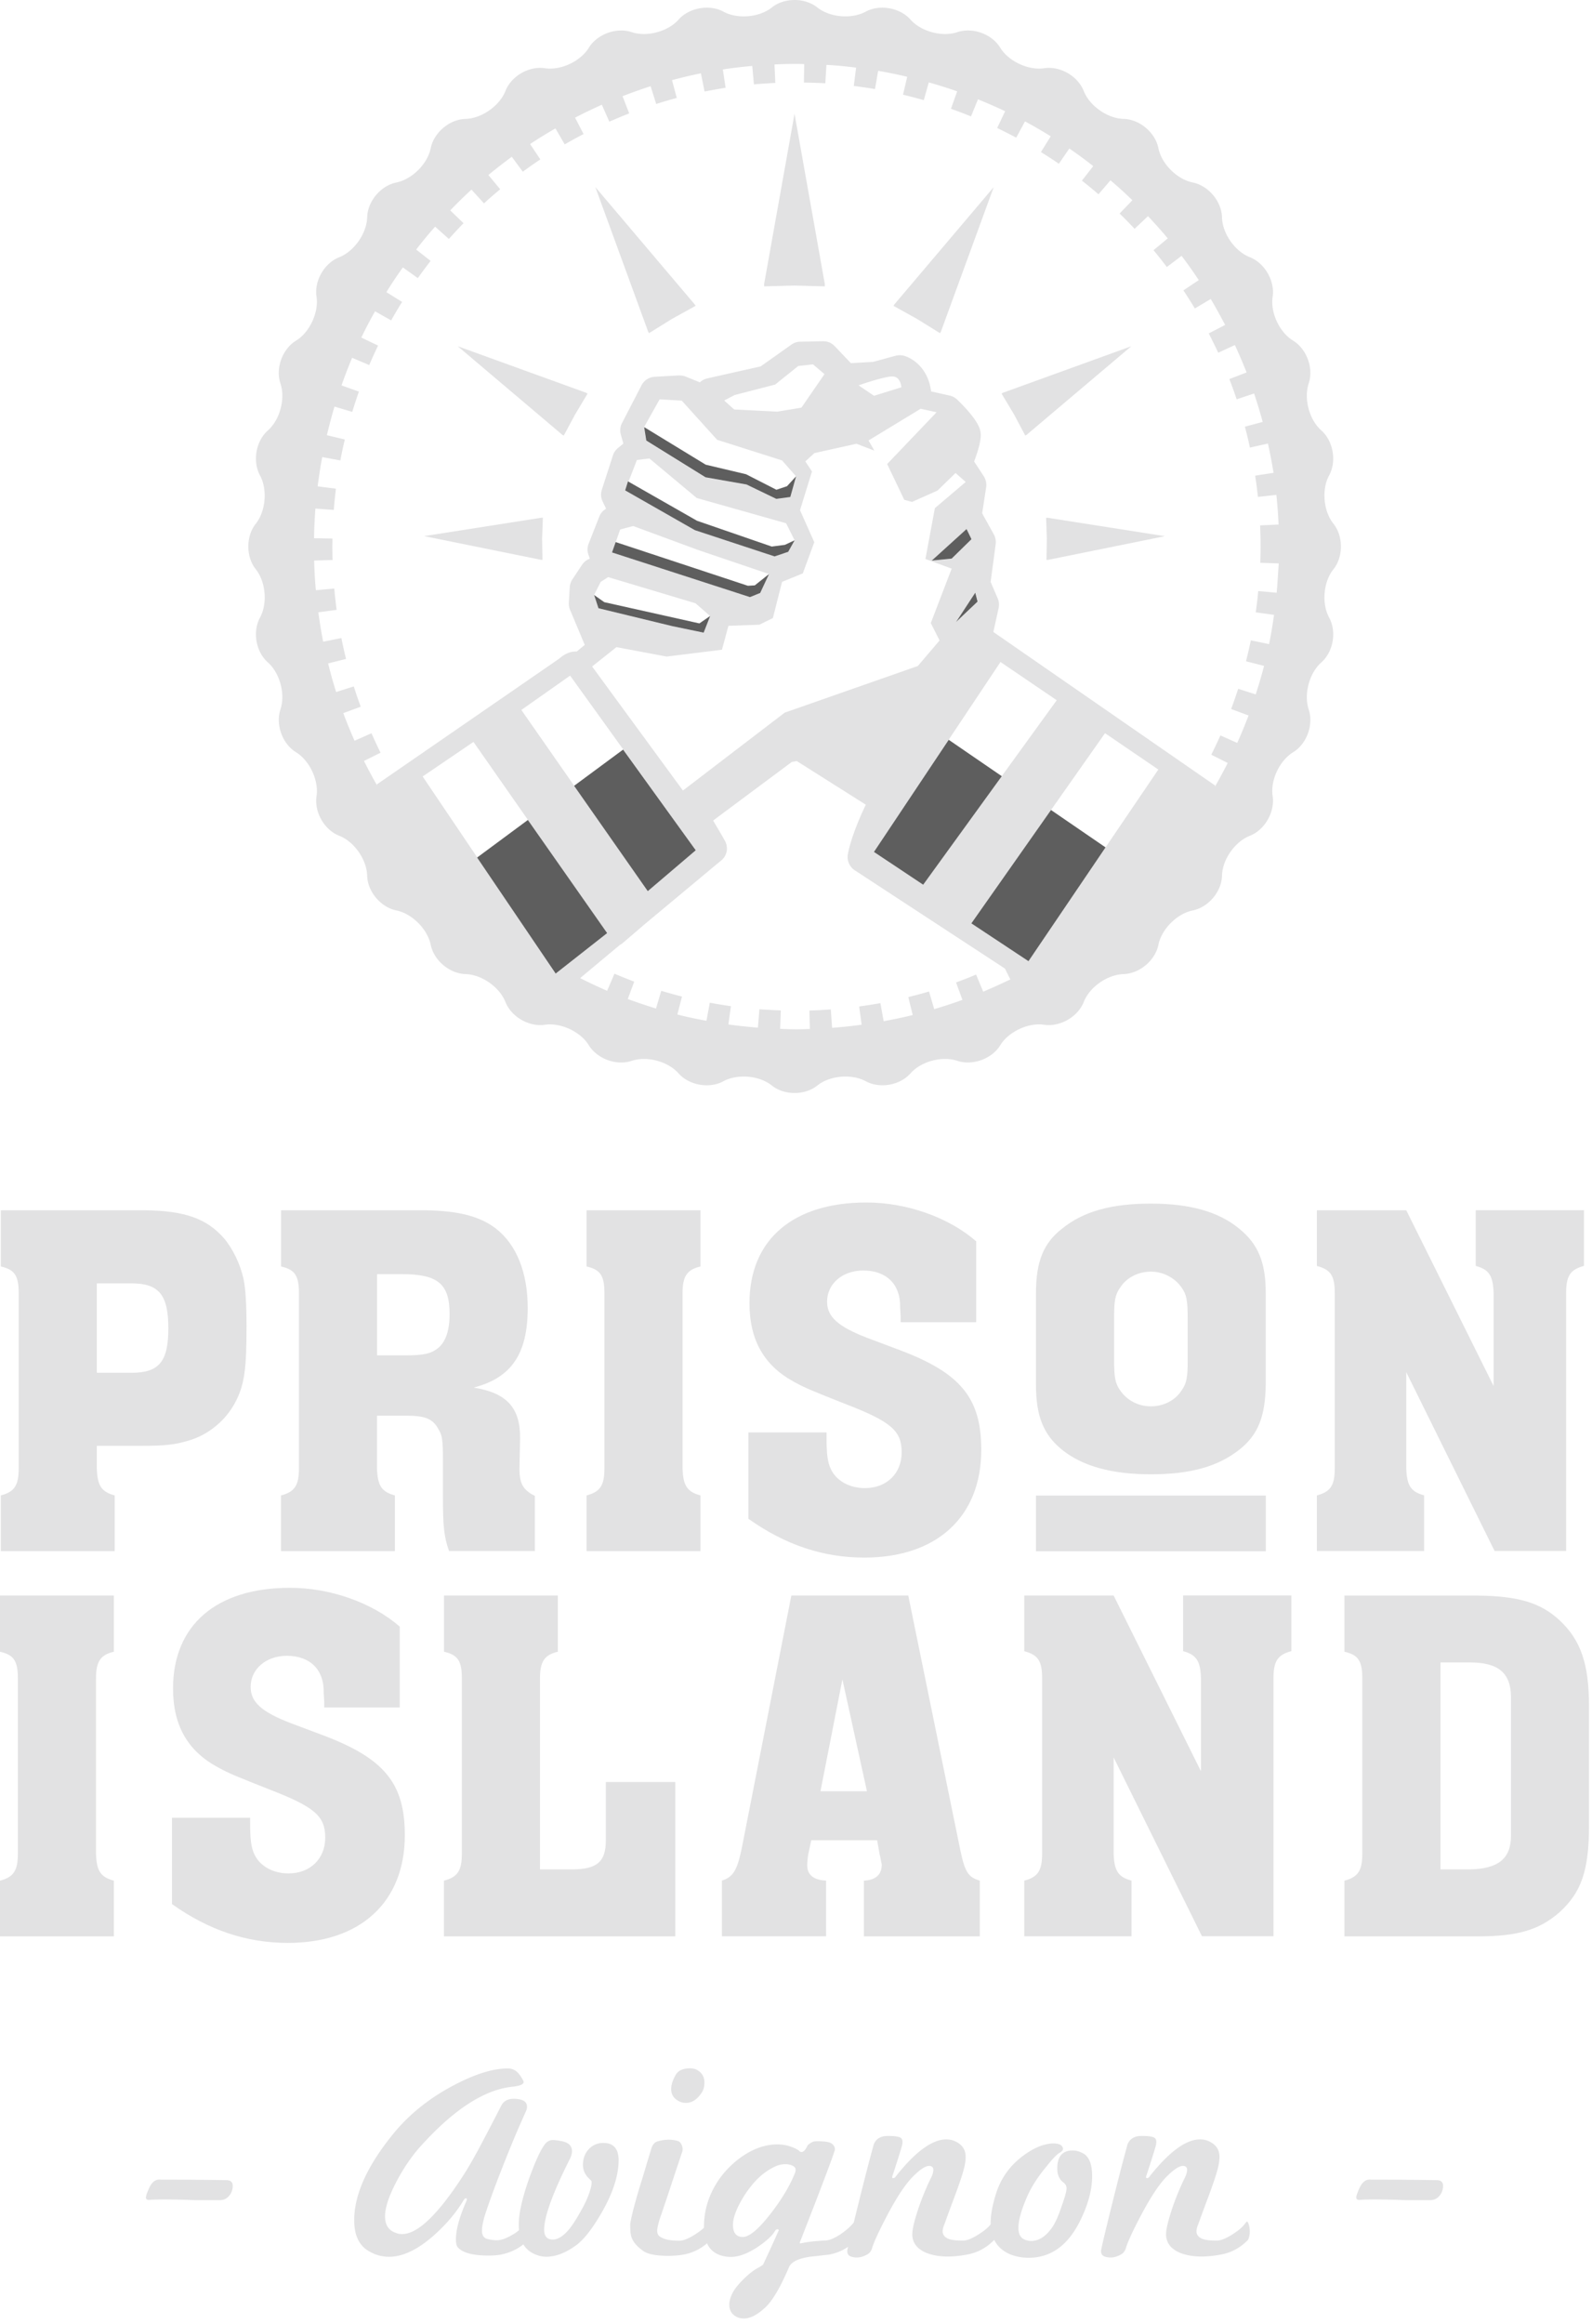 <svg xmlns="http://www.w3.org/2000/svg" width="270" height="394" fill="none"><path fill="#E2E2E3" d="M.14 253.517c2.34-.61 3.03-1.73 3.03-4.59v-29.72c0-2.94-.69-3.98-3.03-4.5v-9.53h24.52c6.67.09 10.39 1.39 13.34 4.76 1.47 1.73 2.77 4.42 3.29 6.84.35 1.56.52 4.33.52 8.14 0 7.19-.35 9.87-1.91 12.82-1.65 3.12-4.59 5.54-7.97 6.5-2.25.69-4.07.87-7.71.87h-7.8v3.82c.09 2.94.78 3.98 3.03 4.59v9.44H.14v-9.44Zm16.28-20.79H22.31c4.68 0 6.24-1.91 6.24-7.54s-1.56-7.62-6.24-7.62H16.42v15.16ZM47.67 253.517c2.34-.61 3.03-1.73 3.03-4.59v-29.72c0-2.94-.69-3.98-3.03-4.5v-9.53H72.18c5.63.09 9.27 1.04 11.95 3.12 3.46 2.69 5.37 7.45 5.37 13.43 0 7.8-2.77 11.86-9.18 13.51 5.63.87 7.97 3.47 7.88 8.66l-.09 4.59c-.09 2.94.52 4.07 2.6 5.11v9.35H76.16c-.87-2.42-1.04-4.33-1.04-9.09v-6.33c0-3.29-.09-4.16-.78-5.28-.95-1.73-2.25-2.25-5.46-2.25h-4.94v8.93c.09 2.94.78 3.98 3.03 4.59v9.44H47.66v-9.44h.01Zm16.28-23.74h4.59c3.29 0 4.5-.26 5.72-1.21 1.3-1.04 1.99-2.95 1.99-5.8 0-5.11-1.99-6.76-8.06-6.76h-4.24v13.77ZM99.48 253.517c2.34-.61 3.03-1.73 3.03-4.59v-29.72c0-2.94-.69-3.98-3.03-4.5v-9.53h19.311v9.53c-2.25.52-3.031 1.64-3.031 4.5v29.72c.09 2.94.781 3.98 3.031 4.59v9.44h-19.31v-9.44ZM165.57 224.147h-12.82v-.96l-.09-1.56c.09-3.9-2.34-6.24-6.24-6.24-3.55 0-6.15 2.25-6.15 5.28 0 2.6 1.91 4.25 6.84 6.15l5.54 2.08c10.31 3.9 13.77 8.14 13.77 16.89 0 11.35-7.54 18.27-19.83 18.27-7.01 0-13.42-2.16-19.66-6.58v-14.64h13.25v.69c0 3.03.17 4.42.78 5.63.95 1.9 3.12 3.12 5.72 3.12 3.72 0 6.24-2.51 6.24-6.06 0-3.64-1.73-5.2-9.61-8.23-5.46-2.17-6.58-2.6-8.49-3.64-5.2-2.77-7.71-7.1-7.71-13.43 0-10.74 7.36-17.06 19.83-17.06 6.84 0 13.94 2.51 18.62 6.58v13.71h.01ZM214.669 234.777c-.09 5.37-1.3 8.49-4.5 11-3.64 2.86-8.31 4.16-14.98 4.16s-11.61-1.39-15.07-4.16c-3.2-2.6-4.42-5.8-4.42-11v-15.57c0-5.37 1.3-8.49 4.42-10.91 3.64-2.95 8.4-4.25 15.07-4.25s11.52 1.39 14.98 4.25c3.21 2.6 4.5 5.72 4.5 10.91v15.57Zm-25.72-4.33c0 3.03.17 4.07 1.04 5.28 1.13 1.64 3.03 2.69 5.2 2.69 2.17 0 4.16-1.04 5.2-2.69.87-1.21 1.04-2.25 1.04-5.02v-7.16c0-3.03-.17-4.07-1.04-5.28-1.13-1.64-3.12-2.69-5.2-2.69-2.16 0-4.16 1.04-5.2 2.69-.87 1.21-1.04 2.25-1.04 5.11v7.07ZM223.34 253.517c2.34-.61 3.03-1.73 3.03-4.59v-29.72c0-2.94-.69-3.98-3.03-4.59v-9.44h15.16l14.81 29.79v-15.77c-.09-2.94-.78-3.98-3.03-4.59v-9.44h18.36v9.44c-2.34.61-3.03 1.73-3.03 4.59v43.74h-12.13l-14.98-30.31v16.29c.09 2.94.78 3.98 3.03 4.59v9.44h-18.19v-9.43ZM0 318.827c2.34-.61 3.03-1.73 3.03-4.59v-29.72c0-2.94-.69-3.98-3.03-4.5v-9.53h19.31v9.53c-2.25.52-3.03 1.64-3.03 4.5v29.72c.09 2.94.78 3.98 3.03 4.59v9.44H0v-9.44ZM67.808 289.467h-12.82v-.96l-.09-1.56c.09-3.9-2.34-6.24-6.24-6.24-3.55 0-6.15 2.25-6.15 5.28 0 2.6 1.91 4.25 6.84 6.15l5.54 2.08c10.31 3.9 13.77 8.14 13.77 16.89 0 11.35-7.54 18.27-19.83 18.27-7.02 0-13.43-2.16-19.66-6.58v-14.64h13.25v.69c0 3.03.17 4.42.78 5.63.95 1.9 3.12 3.12 5.72 3.12 3.72 0 6.24-2.51 6.24-6.06 0-3.64-1.73-5.2-9.61-8.23-5.46-2.17-6.58-2.6-8.49-3.64-5.2-2.77-7.71-7.1-7.71-13.43 0-10.74 7.36-17.06 19.83-17.06 6.84 0 13.94 2.51 18.62 6.58v13.71h.01ZM75.3 318.827c2.34-.61 3.03-1.73 3.03-4.59v-29.72c0-2.94-.69-3.98-3.03-4.5v-9.53h19.31v9.53c-2.25.52-3.03 1.64-3.03 4.5v32.4h5.369c4.33 0 5.8-1.3 5.8-4.94V302.107h11.78v26.16h-39.24v-9.44h.01ZM162.88 313.717c.78 3.64 1.3 4.5 3.29 5.11v9.44h-19.66v-9.44c1.91-.09 3.03-.95 3.03-2.69 0-.26-.09-.35-.26-1.39l-.09-.35-.43-2.42h-11.17l-.52 2.42c-.09.52-.17 1.39-.17 1.82 0 1.65 1.13 2.51 3.2 2.6v9.44h-17.67v-9.44c1.91-.61 2.6-1.73 3.38-5.54l8.4-42.79h19.83l8.84 43.23Zm-20.01-29.02-3.72 18.97h7.88l-4.16-18.97ZM173.711 318.828c2.34-.61 3.03-1.73 3.03-4.59v-29.72c0-2.94-.69-3.981-3.03-4.591v-9.439h15.16l14.81 29.79v-15.77c-.09-2.94-.78-3.98-3.03-4.59v-9.44h18.36v9.44c-2.34.61-3.03 1.73-3.03 4.59v43.74h-12.13l-14.98-30.31v16.29c.09 2.94.78 3.98 3.03 4.59v9.44h-18.19v-9.43ZM228.012 270.498h22.69c6.84.09 10.57 1.21 13.77 4.16 3.64 3.38 5.02 7.449 5.02 14.639v20.181c0 7.62-1.3 11.35-5.02 14.72-3.38 2.95-7.02 4.07-13.77 4.07h-22.69v-9.44c2.34-.61 3.03-1.73 3.03-4.59v-29.72c0-2.94-.69-3.98-3.03-4.5v-9.52Zm16.29 46.42h4.94c4.85-.09 7.02-1.82 7.02-5.72v-23.651c-.09-3.98-2.17-5.719-7.02-5.719h-4.94v35.09ZM214.679 253.538h-38.98v9.44h38.98v-9.44ZM92.07 87.758l-.19.02v-.02l-19.95 3.13 19.88 4.03v-.02l.19.02-.06-3.58.13-3.58Zm7.38-21.12.02-.03-21.84-7.91 17.79 15.06.02-.03.17.12 1.94-3.61 2.11-3.52-.21-.08Zm18.38-14.97.03-.02-16.89-19.93 8.98 24.57.03-.02.08.22 3.91-2.43 4.02-2.22-.16-.17Zm22.08-3.38-5.16-29-5.18 29h.05l-.05.26 5.18-.14 5.16.14-.05-.26h.05Zm11.73 3.37.03.02-.14.17 4 2.22 3.91 2.43.09-.22.02.02 8.98-24.57-16.89 19.93Zm40.23 7.04-21.84 7.91.02.03-.19.08 2.11 3.52 1.92 3.61.17-.12v.03l17.81-15.06Zm5.69 32.2-19.95-3.13v.02l-.19-.02.12 3.58-.06 3.58.19-.02v.02l19.89-4.03Zm-105.49-3.14-.19.02v-.02l-19.95 3.13 19.88 4.03v-.02l.19.02-.06-3.58.13-3.58Zm7.38-21.12.02-.03-21.84-7.91 17.79 15.06.02-.03.17.12 1.94-3.61 2.11-3.52-.21-.08Zm18.38-14.97.03-.02-16.89-19.93 8.98 24.57.03-.02.08.22 3.91-2.43 4.02-2.22-.16-.17Zm22.08-3.38-5.16-29-5.18 29h.05l-.05.26 5.18-.14 5.16.14-.05-.26h.05Zm11.73 3.37.03.02-.14.17 4 2.22 3.91 2.43.09-.22.02.02 8.98-24.57-16.89 19.93Zm40.23 7.04-21.84 7.91.02.03-.19.08 2.11 3.52 1.92 3.61.17-.12v.03l17.81-15.06Zm5.69 32.2-19.95-3.13v.02l-.19-.02.12 3.58-.06 3.58.19-.02v.02l19.89-4.03Zm-57.65-42.61-5.16-29-5.18 29h.05l-.05.26 5.18-.14 5.16.14-.05-.26h.05Zm11.73 3.37.03.02-.14.17 4 2.22 3.91 2.43.09-.22.02.02 8.98-24.57-16.89 19.93Zm40.23 7.04-21.84 7.91.02.03-.19.08 2.11 3.52 1.92 3.61.17-.12v.03l17.81-15.06Zm5.69 32.2-19.95-3.13v.02l-.19-.02.12 3.58-.06 3.58.19-.02v.02l19.89-4.03Zm-79.73-39.23.03-.02-16.89-19.93 8.98 24.57.03-.02.08.22 3.91-2.43 4.02-2.22-.16-.17Zm-18.38 14.97.02-.03-21.84-7.91 17.79 15.06.02-.03.17.12 1.94-3.61 2.11-3.52-.21-.08Zm-7.38 21.12-.19.02v-.02l-19.95 3.13 19.88 4.03v-.02l.19.02-.06-3.58.13-3.58Z"/><path fill="#E2E2E3" d="M226.151 88.787c-1.71-2.12-2.03-5.82-.73-8.2 1.3-2.39.7-5.82-1.33-7.62-2.05-1.8-2.99-5.37-2.14-7.96.87-2.57-.33-5.83-2.64-7.26-2.33-1.41-3.89-4.78-3.47-7.46.39-2.68-1.35-5.69-3.86-6.68-2.54-.99-4.67-4.03-4.73-6.75-.06-2.72-2.31-5.38-4.96-5.92-2.67-.54-5.29-3.15-5.83-5.82-.54-2.67-3.2-4.9-5.91-4.96-2.73-.08-5.75-2.2-6.75-4.73-1-2.53-4-4.27-6.7-3.86-2.68.4-6.03-1.16-7.46-3.47-1.41-2.33-4.68-3.51-7.26-2.65-2.57.87-6.16-.09-7.96-2.12-1.8-2.03-5.21-2.64-7.6-1.35-2.39 1.3-6.08.98-8.2-.71-2.12-1.69-5.6-1.69-7.72 0s-5.82 2.02-8.2.71c-2.39-1.29-5.82-.68-7.62 1.35-1.8 2.03-5.38 2.99-7.96 2.12-2.57-.85-5.83.33-7.26 2.65-1.41 2.31-4.78 3.88-7.46 3.47-2.68-.41-5.69 1.33-6.68 3.86-1.01 2.53-4.03 4.65-6.75 4.73-2.71.06-5.38 2.3-5.92 4.96-.54 2.67-3.16 5.27-5.82 5.82-2.67.54-4.9 3.21-4.96 5.92-.08 2.71-2.2 5.75-4.73 6.75-2.53.99-4.27 4-3.86 6.68.4 2.68-1.16 6.05-3.47 7.46-2.33 1.43-3.51 4.68-2.65 7.26.87 2.59-.09 6.16-2.12 7.96-2.05 1.8-2.64 5.23-1.35 7.62 1.3 2.39.98 6.08-.71 8.2-1.69 2.12-1.69 5.6 0 7.72s2.02 5.82.71 8.2c-1.29 2.39-.7 5.8 1.35 7.6 2.03 1.8 2.99 5.381 2.12 7.961-.85 2.57.33 5.85 2.65 7.26 2.31 1.43 3.88 4.779 3.47 7.459-.4 2.7 1.33 5.71 3.86 6.7 2.53.99 4.65 4.03 4.73 6.75.06 2.71 2.3 5.37 4.96 5.91 2.65.54 5.27 3.16 5.82 5.83.54 2.65 3.21 4.89 5.92 4.96 2.71.08 5.74 2.19 6.75 4.73.99 2.51 4 4.25 6.68 3.86 2.68-.4 6.05 1.16 7.46 3.47 1.43 2.31 4.68 3.51 7.26 2.65 2.57-.87 6.16.08 7.96 2.12 1.8 2.03 5.23 2.64 7.62 1.33 2.39-1.29 6.08-.979 8.2.731 2.12 1.69 5.6 1.69 7.72 0 2.12-1.71 5.82-2.021 8.2-.731 2.39 1.3 5.8.7 7.6-1.33 1.8-2.05 5.38-2.99 7.96-2.12 2.57.85 5.85-.34 7.26-2.65 1.43-2.31 4.78-3.88 7.46-3.47 2.7.39 5.71-1.35 6.7-3.86.99-2.54 4.02-4.65 6.75-4.73 2.71-.08 5.37-2.31 5.91-4.96.54-2.67 3.16-5.29 5.83-5.83 2.65-.54 4.9-3.19 4.96-5.91.06-2.72 2.19-5.75 4.73-6.75 2.51-.99 4.25-4 3.86-6.7-.42-2.68 1.15-6.029 3.47-7.459 2.31-1.41 3.51-4.68 2.64-7.26-.85-2.57.09-6.161 2.14-7.961 2.03-1.8 2.64-5.21 1.33-7.6-1.3-2.39-.98-6.08.73-8.2 1.69-2.12 1.69-5.59 0-7.72Zm-131.93 76.26-1.66-2.47-1.29-1.909-2.23-3.301-17.36-25.73 8.62-5.859 22.64 32.399-4.96 3.91-3.76 2.96Zm38.42-86.99 2.37 2.7-.98 3.51-2.39.33-5.04-2.45-6.95-1.21-10.07-6.23-.36-2.28 2.65-4.73 3.75.22 6 6.64 11.02 3.5Zm-9.82-10.16 1.78-.93 6.86-1.77 3.92-3.15 2.5-.28 1.95 1.66-3.91 5.68-4.09.68-7.32-.37-1.69-1.52Zm-12.68 9.83 8.03 6.7 15.15 4.28 1.44 2.88-1.1 1.95-2.3.78-13.52-4.45-11.82-6.73 2-5.16 2.12-.25Zm-2.75 11.45 10.97 4.05 12.07 4.09-1.5 3.211-1.74.699-23.39-7.57 1.38-3.89 2.21-.59Zm10.56 13.091 2.48 2.159-1.1 2.841-5.29-1.1-12.56-3.041-.73-2.26 1.12-2.22 1.27-.81 14.81 4.431Zm-13.4 7.439 8.51 1.6 9.38-1.159 1.1-4.051 5.24-.189 2.3-1.13 1.55-6.13 3.52-1.44 1.95-5.29-2.42-5.43 2.03-6.56-1.13-1.71 1.55-1.41 7.13-1.58 3.02 1.16-.98-1.72 8.84-5.37 2.7.59-8.38 8.78 2.9 6.06 1.32.36 4.31-1.92 3.07-2.98 1.72 1.52-5.23 4.44-1.6 8.61 4.45 1.64-3.54 9.229 1.49 2.95-3.69 4.331-22.58 7.909-17.26 13.201-15.4-21.031 4.13-3.28Zm41.06-44.38s4.5-1.58 5.83-1.5c1.33.06 1.43 1.83 1.43 1.83l-4.64 1.44-2.62-1.77Zm16.58 40.1 3.26-4.95.39 1.5-3.65 3.45Zm7.49 6.8 9.54 6.48-22.66 31.28-8.34-5.569 21.46-32.191Zm-8.24-17.53-3.38.34 5.89-5.35.84 1.72-3.35 3.29Zm-43.44 49.451-8.16 6.929-21.42-30.72 8.27-5.819 21.31 29.61Zm48.75 23.969-1.21-2.9c-1.13.48-2.26.93-3.4 1.33l1.09 2.96a86.46 86.46 0 0 1-4.79 1.57l-.88-2.99c-1.15.34-2.33.651-3.51.951l.74 3.039c-1.61.4-3.26.74-4.92 1.05l-.56-3.07c-1.19.22-2.4.4-3.6.57l.42 3.09c-1.66.23-3.32.4-5.01.53l-.22-3.12c-1.23.09-2.45.16-3.63.19l.08 3.12c-.78.03-1.54.06-2.31.06-.92 0-1.81-.049-2.73-.079l.11-3.121c-1.21-.05-2.44-.11-3.63-.2l-.25 3.12c-1.69-.14-3.35-.31-5.01-.54l.43-3.1c-1.19-.17-2.4-.37-3.58-.59l-.57 3.07c-1.66-.31-3.3-.65-4.93-1.07l.78-3.04c-1.15-.29-2.33-.62-3.51-.98l-.9 3.01c-1.61-.5-3.21-1.04-4.78-1.61l1.09-2.949c-1.1-.42-2.23-.871-3.35-1.351l-1.24 2.9c-1.55-.67-3.06-1.38-4.56-2.14l.03-.049c2.28-1.91 4.53-3.781 6.67-5.571.19-.09.37-.22.53-.36l3.89-3.329c5.92-4.93 10.5-8.75 12.13-10.11l.19-.12c-.02 0-.02 0-.02-.02.33-.26.5-.401.5-.401.99-.82 1.24-2.229.6-3.349-.64-1.15-1.32-2.281-1.99-3.411l13.34-9.93.85-.159 11.71 7.4c-2.5 5.2-3.01 8.13-3.06 8.5-.02.12-.03.259-.03.389 0 .45.12.88.33 1.27l.02.02v.02l.02.02v.021l.02.019c0 .02.02.02.02.02.2.36.5.65.85.87l25.42 16.63.92 1.85c-1.52.71-3.05 1.42-4.6 2.07Zm7.67-5.18-.73-.48-1.02-.679-7.94-5.24 22.68-32.241 9.04 6.16-22.03 32.48Zm42.1-62.45-3.13-.29c-.11 1.21-.25 2.42-.42 3.61l3.1.43c-.23 1.68-.51 3.33-.84 4.96l-3.09-.64a96.78 96.78 0 0 1-.82 3.55l3.06.78c-.42 1.63-.9 3.24-1.41 4.84l-2.98-.959c-.37 1.15-.78 2.309-1.19 3.429l2.95 1.1a82.51 82.51 0 0 1-1.92 4.65l-2.85-1.27c-.5 1.09-1.01 2.19-1.55 3.27l2.79 1.4c-.67 1.3-1.36 2.59-2.08 3.86l.09.061c-.08 0-.16.089-.23.199.05-.08.09-.17.14-.26l-37.67-26.07.87-3.94c.14-.57.11-1.18-.12-1.72l-1.21-2.82.85-6.39c.08-.56-.03-1.13-.29-1.64l-2-3.6.68-4.42c.09-.65-.05-1.3-.4-1.86l-1.64-2.51c.81-2.17 1.18-3.75 1.12-4.67-.05-.62-.14-2.08-3.97-5.8-.34-.34-.79-.59-1.27-.7l-3.18-.71c-.47-3.86-3.07-5.63-4.62-6.05-.45-.12-.93-.12-1.4 0l-3.8 1.04-3.78.22-2.76-2.9c-.53-.53-1.15-.82-1.97-.82l-3.85.08c-.53 0-1.04.17-1.49.48l-5.24 3.71-9.04 2.03c-.48.11-.92.34-1.26.67l-2.42-.98c-.37-.14-.78-.2-1.15-.19l-4.11.23c-.95.06-1.78.6-2.22 1.44l-3.32 6.42c-.31.6-.37 1.3-.19 1.95l.43 1.52-.9.73c-.4.33-.71.76-.87 1.26l-1.89 5.86c-.2.67-.16 1.38.16 1.99l.57 1.19-.12.09c-.48.29-.84.74-1.04 1.27l-1.8 4.58c-.23.57-.25 1.23-.05 1.81l.25.73c-.54.19-1.01.56-1.32 1.04l-1.63 2.45c-.26.39-.42.85-.45 1.32l-.16 2.67c-.02.4.05.81.2 1.16l2.5 5.97-1.36 1.13c-.99-.06-2 .341-2.98 1.211l-30.94 21.329c.08.16.16.31.23.45-.84-1.46-1.63-2.93-2.39-4.44l2.81-1.4c-.54-1.09-1.05-2.2-1.54-3.3l-2.87 1.27a86.505 86.505 0 0 1-1.91-4.679l2.96-1.091c-.43-1.15-.82-2.31-1.18-3.44l-2.99.95c-.51-1.6-.96-3.21-1.36-4.85l3.04-.76c-.29-1.16-.56-2.359-.79-3.539l-3.09.62c-.33-1.64-.59-3.301-.82-4.981l3.1-.42c-.16-1.19-.29-2.419-.4-3.61l-3.12.28c-.16-1.66-.25-3.33-.29-5.03l3.13-.09c-.03-.76-.05-1.52-.05-2.28 0-.45.02-.9.02-1.36l-3.12-.05c.02-1.69.11-3.37.23-5.03l3.12.23c.09-1.19.22-2.4.36-3.6l-3.1-.4c.22-1.66.47-3.32.78-4.96l3.07.57c.23-1.19.48-2.39.76-3.55l-3.04-.73c.39-1.63.81-3.26 1.29-4.85l3.01.9c.36-1.16.73-2.31 1.13-3.44l-2.95-1.05a82.22 82.22 0 0 1 1.8-4.68l2.9 1.23c.47-1.1.98-2.22 1.5-3.3l-2.84-1.36c.73-1.52 1.5-2.99 2.33-4.45l2.73 1.54c.59-1.05 1.21-2.11 1.86-3.13l-2.67-1.66c.88-1.43 1.81-2.82 2.79-4.19l2.54 1.81c.7-.98 1.43-1.95 2.17-2.92l-2.45-1.92c1.02-1.32 2.09-2.62 3.21-3.88l2.34 2.08c.81-.9 1.63-1.8 2.48-2.67l-2.25-2.17c1.16-1.21 2.36-2.39 3.6-3.52l2.12 2.33c.88-.81 1.81-1.61 2.75-2.39l-2-2.42c1.29-1.07 2.62-2.09 3.97-3.09l1.86 2.53c.98-.71 1.97-1.41 2.98-2.08l-1.74-2.61c1.41-.93 2.84-1.81 4.3-2.65l1.57 2.71c1.04-.6 2.11-1.19 3.2-1.75l-1.44-2.78c1.49-.78 3.01-1.5 4.54-2.19l1.27 2.87c1.1-.48 2.23-.96 3.37-1.4l-1.13-2.92c1.57-.6 3.15-1.18 4.76-1.69l.95 3.01c1.15-.37 2.31-.71 3.49-1.02l-.81-3.02c1.61-.43 3.24-.82 4.9-1.16l.62 3.09c1.18-.23 2.37-.45 3.57-.64l-.47-3.1c1.64-.26 3.32-.45 4.99-.6l.28 3.13c1.21-.11 2.43-.19 3.63-.25l-.14-3.13c1.23-.06 2.47-.09 3.71-.09.45 0 .9.02 1.33.03l-.05 3.13c1.19.02 2.42.06 3.63.12l.19-3.12c1.69.09 3.37.26 5.03.47l-.39 3.1c1.19.16 2.4.33 3.6.53l.53-3.09c1.66.29 3.3.62 4.93 1.01l-.71 3.04c1.18.28 2.36.59 3.52.92l.85-3.01c1.63.47 3.23.96 4.81 1.52l-1.05 2.96c1.15.4 2.3.84 3.4 1.29l1.18-2.9c1.57.64 3.1 1.3 4.61 2.02l-1.35 2.84c1.07.53 2.16 1.07 3.23 1.64l1.49-2.76c1.47.79 2.92 1.64 4.36 2.53l-1.66 2.67c1.02.64 2.05 1.3 3.04 1.99l1.77-2.59c1.4.95 2.75 1.95 4.06 2.98l-1.92 2.47c.95.74 1.89 1.52 2.81 2.31l2.03-2.37c1.29 1.09 2.53 2.22 3.72 3.38l-2.17 2.25c.85.82 1.71 1.71 2.54 2.59l2.28-2.14c1.15 1.23 2.28 2.47 3.35 3.77l-2.42 2c.78.93 1.54 1.89 2.26 2.85l2.5-1.89c1.02 1.33 1.99 2.71 2.92 4.11l-2.61 1.74c.67 1.01 1.32 2.03 1.94 3.07l2.7-1.61c.85 1.44 1.66 2.92 2.44 4.4l-2.78 1.44c.56 1.09 1.1 2.19 1.61 3.27l2.82-1.3c.71 1.52 1.36 3.07 1.99 4.64l-2.93 1.13c.45 1.13.87 2.3 1.24 3.43l2.96-.99c.53 1.58 1.02 3.2 1.46 4.82l-3.02.81c.31 1.16.6 2.34.85 3.54l3.06-.68c.36 1.64.68 3.29.95 4.96l-3.12.48c.19 1.18.34 2.39.47 3.6l3.13-.34c.17 1.66.31 3.33.37 5.03l-3.13.14c.06 1.21.08 2.44.08 3.64 0 .9-.02 1.8-.05 2.7l3.13.11c-.11 1.63-.2 3.31-.35 4.97Z"/><path fill="#5E5E5E" d="m133.476 82.427-1.8.6-5.15-2.63-6.84-1.62-6.95-4.24-3.49-2.13.36 2.28 10.05 6.23 6.95 1.22 5.05 2.44 2.38-.32.98-3.51-1.54 1.68ZM106.027 83.138l11.82 6.74 13.52 4.45 2.31-.78 1.09-1.95-1.65.77-2.23.29-12.67-4.37-11.71-6.68-.48 1.53ZM103.797 93.657l23.39 7.57 1.74-.7 1.5-3.21-2.42 1.92-1.17.07-22.42-7.41-.62 1.76ZM100.758 100.867l.74 2.25 12.55 3.04 5.29 1.1 1.11-2.84-1.83 1.27-16.13-3.6-1.73-1.22ZM117.997 144.147l-12.32-17.07-8.31 6.14 12.49 17.86 8.14-6.93ZM102.968 158.187l-13.44-19.18-8.61 6.37 13.32 19.67 8.73-6.86ZM156.569 149.987l13.33-18.4-9-6.17-12.68 19.01 8.35 5.56ZM174.428 162.947l13.07-19.29-9.25-6.34-13.51 19.22 9.69 6.41ZM164.767 91.407l-3.36 3.29-3.38.34 5.9-5.35.84 1.72ZM165.406 100.477l.39 1.51-3.64 3.45 3.25-4.96Z"/><path fill="#E2E2E3" d="M33.95 372.988c-.89 0-1.6-.021-2.14-.051-3.11-.09-5.24-.09-6.39 0-.45.06-.67-.079-.67-.429 0-.22.17-.73.52-1.52.48-1.08 1.13-1.57 1.95-1.48 1.62 0 3.36.01 5.22.02 1.86.02 3.88.04 6.08.07.64.06.95.379.95.949 0 .67-.21 1.241-.62 1.721-.41.48-.94.72-1.57.72h-3.33ZM89.52 379.808c-1.27 1.27-2.83 2.08-4.67 2.43-.57.1-1.26.14-2.05.14-2.61 0-4.32-.46-5.15-1.38-.22-.25-.33-.7-.33-1.33 0-1.65.59-3.81 1.76-6.48.16-.35.13-.52-.1-.52-.09 0-.21.1-.33.29-1.21 2.03-2.81 3.96-4.81 5.77-2.83 2.57-5.45 3.86-7.86 3.86-1.33 0-2.57-.38-3.72-1.14-1.46-.98-2.19-2.67-2.19-5.05 0-4.32 2.18-9.17 6.53-14.54 2.7-3.34 6.12-6.1 10.25-8.29 3.65-1.94 6.75-2.91 9.29-2.91.79 0 1.46.36 2 1.1.44.64.67 1.03.67 1.19 0 .41-.64.68-1.91.81-4.86.51-10.17 4-15.92 10.49-.6.7-1.2 1.48-1.79 2.34-.59.86-1.17 1.81-1.74 2.86-1.43 2.64-2.15 4.73-2.15 6.29 0 1.46.62 2.4 1.86 2.81.29.13.64.19 1.05.19 2.6 0 6.02-3.26 10.25-9.77.79-1.21 1.72-2.8 2.79-4.79 1.06-1.99 2.31-4.38 3.74-7.17.48-.98 1.45-1.37 2.91-1.14.98.13 1.48.56 1.48 1.29 0 .29-.1.62-.29 1-.29.64-.69 1.56-1.22 2.76-.52 1.21-1.15 2.72-1.88 4.53-.95 2.38-1.74 4.42-2.36 6.1-.62 1.68-1.09 3.04-1.41 4.05-.32 1.08-.48 1.94-.48 2.57 0 .64.21 1.06.62 1.29.22.13.76.24 1.62.33.73.06 1.6-.19 2.62-.76a7.448 7.448 0 0 0 2.62-2.24c.16-.19.29-.14.38.14.22.54.3 1.16.24 1.86-.05.51-.16.86-.32 1.02Z"/><path fill="#E2E2E3" d="M102.049 375.088c-1.59 2.76-3.05 4.62-4.38 5.58-1.75 1.27-3.42 1.91-5 1.91-.57 0-1.11-.09-1.62-.29-1.91-.67-2.92-2.19-3.05-4.58-.06-1.05.06-2.27.36-3.67s.77-3 1.41-4.81c1.02-2.79 1.87-4.67 2.57-5.62.38-.54.86-.81 1.43-.81.35 0 .84.06 1.48.19 1.18.22 1.76.79 1.76 1.72 0 .38-.13.83-.38 1.33-2.89 5.75-4.34 9.74-4.34 11.96 0 1.11.49 1.67 1.48 1.67.64 0 1.33-.34 2.07-1.02.75-.68 1.61-1.91 2.6-3.69.51-.89.91-1.68 1.19-2.38.29-.7.49-1.32.62-1.86.1-.51.11-.84.05-1l-.62-.62a3.08 3.08 0 0 1-.81-2.24c.03-1.02.37-1.87 1.02-2.55.651-.68 1.47-1.02 2.45-1.02 1.81 0 2.67 1.1 2.57 3.29-.09 2.52-1.05 5.36-2.86 8.51ZM120.449 379.808c-1.33 1.33-2.89 2.14-4.67 2.43-.38.06-.77.11-1.17.14-.4.03-.82.05-1.26.05-2.03 0-3.45-.27-4.24-.81-.48-.35-.86-.67-1.14-.98-.29-.3-.52-.62-.69-.95a3.11 3.11 0 0 1-.33-1.12c-.05-.41-.07-.91-.07-1.48.03-.35.18-1.07.45-2.17.27-1.1.67-2.55 1.22-4.36.32-1.02.63-2.03.93-3.05.3-1.02.61-2.03.93-3.05.19-.79.56-1.27 1.1-1.43 1.21-.35 2.34-.38 3.38-.09.29.06.52.27.69.62.17.35.23.71.17 1.1-.6 1.78-1.22 3.64-1.86 5.58-.64 1.94-1.32 3.97-2.05 6.1-.25.86-.38 1.46-.38 1.81 0 .41.11.72.33.91.64.54 1.78.81 3.43.81.6 0 1.38-.29 2.33-.86.54-.32 1.03-.66 1.48-1.02.44-.36.83-.77 1.14-1.22.16-.19.29-.14.38.14.22.54.3 1.16.24 1.86-.07.53-.18.88-.34 1.04Zm-4.1-23.31c-.38 0-.71-.06-1-.19-1.02-.44-1.52-1.16-1.52-2.14 0-.67.22-1.41.67-2.24.41-.86 1.26-1.29 2.53-1.29.32 0 .62.05.91.14 1.02.45 1.53 1.21 1.53 2.29 0 .6-.13 1.13-.38 1.57-.78 1.24-1.69 1.86-2.74 1.86Z"/><path fill="#E2E2E3" d="M145.141 379.808c-1.33 1.33-2.891 2.14-4.671 2.43-.35.03-.77.08-1.26.14-.49.06-1.07.13-1.74.19-2.07.29-3.289.89-3.669 1.81-1.56 3.65-2.991 6.01-4.291 7.05-1.21 1.08-2.32 1.62-3.34 1.62-.7 0-1.29-.21-1.76-.62-.48-.41-.72-.98-.72-1.72 0-.6.18-1.26.55-1.98.36-.72 1.04-1.55 2.02-2.5.86-.83 1.68-1.45 2.48-1.86.22-.13.44-.27.67-.43.41-.89.83-1.79 1.26-2.72.43-.92.86-1.89 1.31-2.91.16-.25.111-.38-.139-.38-.16 0-.301.11-.431.33-.45.76-1.41 1.65-2.91 2.67-1.88 1.24-3.529 1.79-4.959 1.67-2.76-.22-4.15-1.92-4.15-5.1 0-2.32.56-4.51 1.67-6.58 1.11-2.06 2.669-3.81 4.669-5.24 2.03-1.43 4.071-2.14 6.101-2.14 1.3 0 2.509.33 3.619 1 .13.19.29.29.48.29.35 0 .68-.35 1-1.05.13-.22.46-.46 1-.71.22-.06.681-.08 1.381-.05s1.19.11 1.48.24c.54.25.81.64.81 1.14 0 .22-.94 2.78-2.81 7.67-1.68 4.35-2.69 6.93-3 7.72a.401.401 0 0 0-.051.14c0 .03-.02.06-.05.1-.06.16-.06.25 0 .29.13 0 .241-.02.331-.05 1.05-.22 2.34-.36 3.86-.43.7 0 1.6-.36 2.72-1.1.92-.64 1.67-1.3 2.24-2 .16-.19.289-.14.379.14.22.54.3 1.16.24 1.86-.05.56-.159.91-.319 1.07Zm-10.631-12.61a2.89 2.89 0 0 0-1.33-.31c-.57 0-1.169.14-1.789.43-.62.29-1.24.67-1.86 1.14-.62.48-1.221 1.05-1.791 1.72-.57.67-1.1 1.38-1.57 2.14-1.24 2-1.859 3.62-1.859 4.86 0 1.37.559 2.05 1.669 2.05 1.27 0 3.18-1.76 5.72-5.29 1.4-1.97 2.451-3.84 3.151-5.62.18-.54.069-.91-.341-1.12Z"/><path fill="#E2E2E3" d="M168.542 379.808c-1.33 1.33-2.89 2.14-4.67 2.43-2.61.48-4.8.4-6.58-.24-1.72-.67-2.57-1.75-2.57-3.24 0-.86.38-2.41 1.14-4.67a47.241 47.241 0 0 1 1.86-4.53c.38-.7.57-1.27.57-1.72 0-.32-.14-.52-.43-.62-.64-.19-1.61.37-2.93 1.67-1.32 1.3-2.81 3.53-4.46 6.67-.7 1.33-1.26 2.45-1.67 3.34-.41.89-.7 1.59-.86 2.1-.13.51-.38.89-.76 1.14-.95.57-1.89.72-2.81.43-.48-.16-.7-.49-.67-1 .03-.41.75-3.43 2.15-9.06.7-2.8 1.25-4.93 1.64-6.41l.69-2.55c.25-.64.7-1.07 1.33-1.29.32-.13.89-.17 1.72-.14.86.03 1.4.16 1.62.38.22.22.27.62.14 1.19-.25.92-.78 2.59-1.57 5-.16.38-.14.57.05.57s.35-.11.48-.33c3.3-4.16 6.15-6.24 8.53-6.24.51 0 .98.09 1.43.29 1.24.54 1.86 1.43 1.86 2.67 0 .64-.11 1.35-.33 2.15-.29 1.11-.91 2.92-1.86 5.43-.51 1.37-.89 2.4-1.14 3.1-.25.7-.4 1.08-.43 1.14-.1.35-.14.62-.14.81 0 .48.24.86.72 1.14.48.29 1.38.43 2.72.43.6 0 1.38-.29 2.34-.86.54-.32 1.03-.66 1.48-1.02.45-.36.83-.77 1.14-1.22.16-.19.29-.14.38.14.22.54.3 1.16.24 1.86-.08.55-.19.9-.35 1.06Z"/><path fill="#E2E2E3" d="M185.222 368.938c0 2.29-.68 4.81-2.05 7.58-2.07 4.16-4.97 6.24-8.72 6.24-1.08 0-2.11-.19-3.1-.57-2.22-.95-3.34-2.73-3.34-5.34 0-1.43.33-3.18 1-5.24.83-2.45 2.29-4.46 4.38-6.05 1.84-1.4 3.58-2.13 5.19-2.19.79 0 1.3.16 1.53.48.32.41.19.78-.38 1.1-.48.25-1.24 1.05-2.29 2.38-1.4 1.68-2.45 3.31-3.15 4.86-1.05 2.35-1.57 4.18-1.57 5.48 0 .95.29 1.59.86 1.91.41.22.84.33 1.29.33 1.3 0 2.48-.75 3.53-2.24.57-.79 1.14-2.08 1.72-3.86.51-1.43.76-2.37.76-2.81 0-.41-.18-.75-.52-1-.7-.51-1.05-1.3-1.05-2.38 0-2.03.87-3.05 2.62-3.05.57 0 1.18.17 1.81.52.99.56 1.48 1.85 1.48 3.85ZM211.581 379.808c-1.33 1.33-2.89 2.14-4.67 2.43-2.61.48-4.8.4-6.58-.24-1.72-.67-2.57-1.75-2.57-3.24 0-.86.38-2.41 1.14-4.67a47.241 47.241 0 0 1 1.86-4.53c.38-.7.57-1.27.57-1.72 0-.32-.14-.52-.43-.62-.64-.19-1.61.37-2.93 1.67-1.32 1.3-2.8 3.53-4.46 6.67-.7 1.33-1.26 2.45-1.67 3.34-.41.89-.7 1.59-.86 2.1-.13.51-.38.89-.76 1.14-.95.57-1.89.72-2.81.43-.48-.16-.7-.49-.67-1 .03-.41.75-3.43 2.15-9.06.7-2.8 1.25-4.93 1.64-6.41l.69-2.55c.25-.64.7-1.07 1.34-1.29.32-.13.89-.17 1.72-.14.86.03 1.4.16 1.62.38.22.22.27.62.14 1.19-.25.92-.78 2.59-1.57 5-.16.38-.14.57.05.57s.35-.11.48-.33c3.3-4.16 6.15-6.24 8.53-6.24.51 0 .98.09 1.43.29 1.24.54 1.86 1.43 1.86 2.67 0 .64-.11 1.35-.33 2.15-.29 1.11-.91 2.92-1.86 5.43-.51 1.37-.89 2.4-1.14 3.1-.25.7-.4 1.08-.43 1.14-.1.35-.14.62-.14.81 0 .48.24.86.72 1.14.48.29 1.38.43 2.72.43.6 0 1.38-.29 2.34-.86.54-.32 1.03-.66 1.48-1.02.45-.36.83-.77 1.14-1.22.16-.19.29-.14.38.14.22.54.3 1.16.24 1.86-.09.55-.2.9-.36 1.06ZM239.219 372.988c-.89 0-1.599-.021-2.139-.051-3.11-.09-5.241-.09-6.391 0-.45.06-.669-.079-.669-.429 0-.22.17-.73.52-1.52.48-1.08 1.13-1.57 1.95-1.48 1.62 0 3.359.01 5.219.02 1.86.02 3.881.04 6.081.07.64.06.95.379.95.949 0 .67-.21 1.241-.62 1.721-.41.48-.94.72-1.57.72h-3.331Z"/></svg>